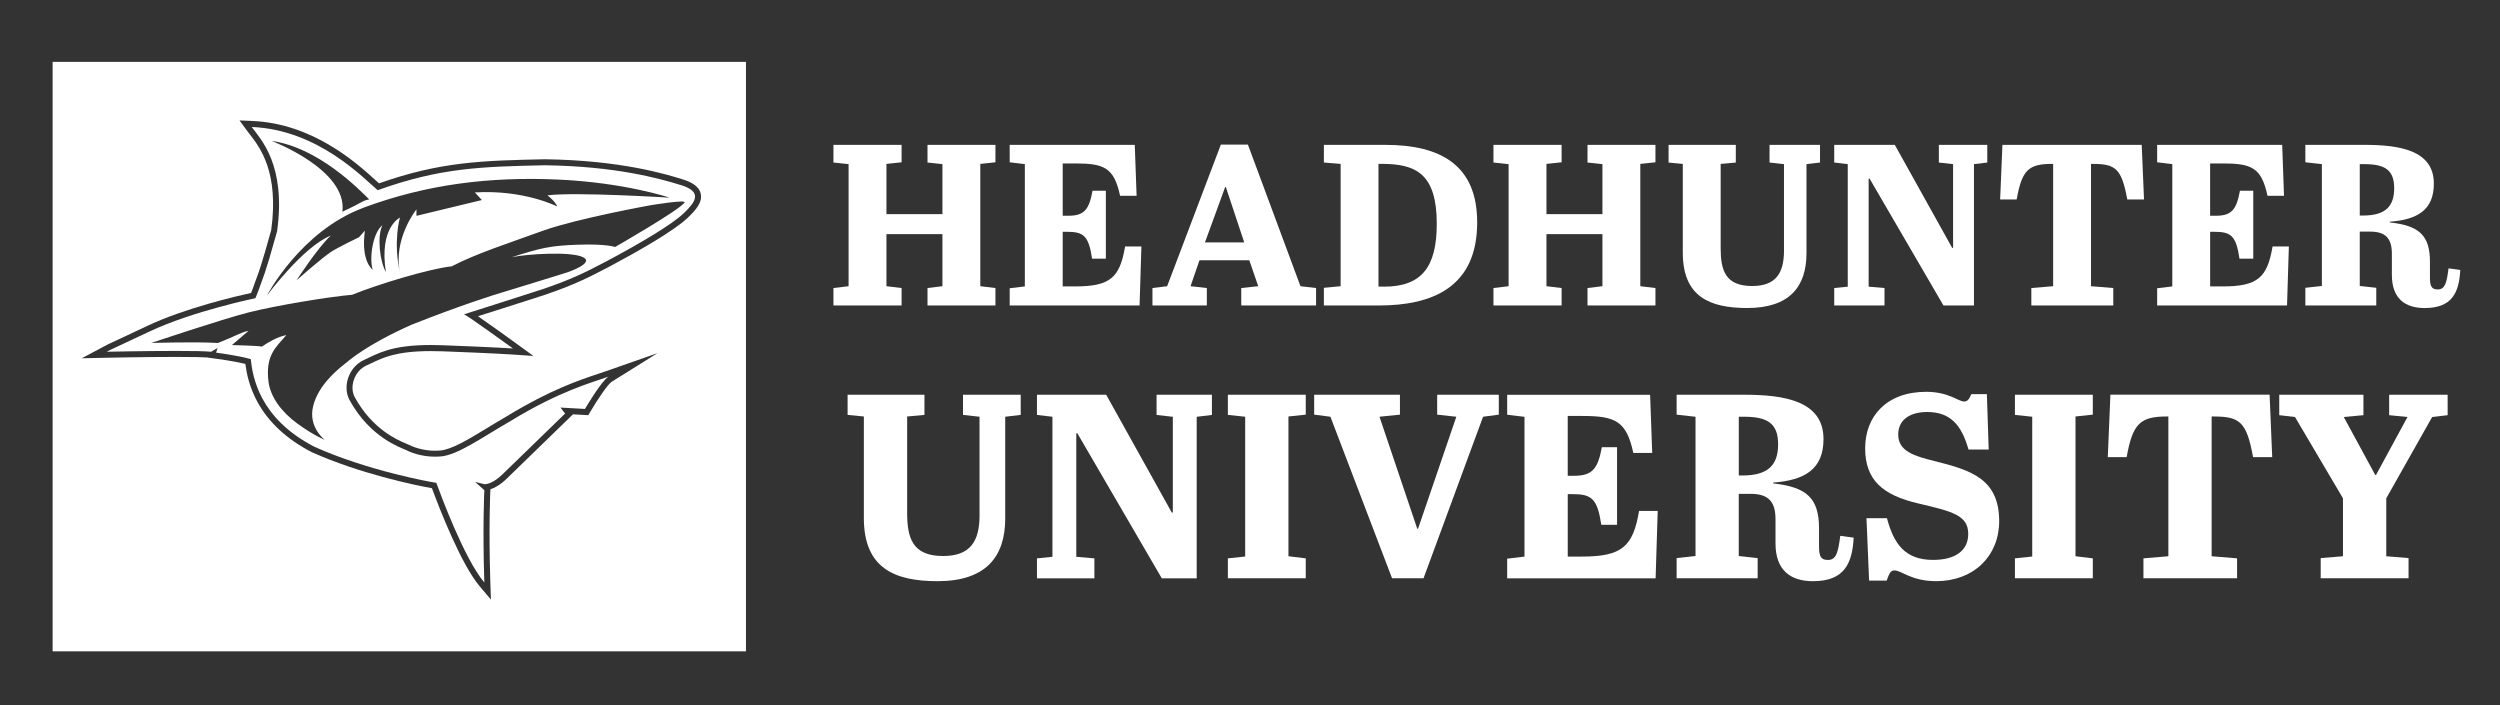 <svg xmlns="http://www.w3.org/2000/svg" id="Layer_2" data-name="Layer 2" viewBox="0 0 1039.99 293.38"><rect x="0" y="0" width="1039.99" height="293.38" fill="#333333" stroke="none"/><defs><style>      .cls-1 {        fill: #fff;        stroke-width: 0px;      }    </style></defs><g><path class="cls-1" d="M283.27,77.01c-9.22-2.88-27.46-7.87-56.64-8.26-26.11.58-43.39.96-69.5,10.37-5.57-4.61-24.58-25.15-52.42-26.3,3.65,4.99,14.4,15.74,10.56,43.39-5.38,19.39-5.95,19.39-6.91,22.27-.96,2.88-2.11,5.57-2.11,5.57,0,0-26.11,5.38-43.97,13.82s-14.98,6.91-17.86,8.45c0,0,16.04-.34,28.9-.34,6.43,0,12.06.09,14.49.34l2.69-1.54-.61,1.92s9.06,1.15,14.43,2.69c.77,7.3,3.46,24.58,26.5,36.48,22.27,9.98,48,14.59,50.69,14.98,1.54,4.22,11.52,31.49,19.97,41.47-.77-23.42,0-38.4,0-38.4l-3.84-3.46,3.84.96s.06,0,.19,0c.71,0,3.38-.28,7.3-4.04,4.61-4.42,26.11-25.34,26.11-25.34l-1.92-2.5,10.18.58s6.72-11.52,9.79-13.44c-7.68,2.69-20.54,6.14-40.7,18.43-12.29,7.1-22.08,14.21-29.18,14.78-.77.06-1.52.09-2.25.09-5.98,0-10.44-1.92-12.15-2.78-1.92-.96-14.78-4.99-23.42-20.74-3.07-5.57-.38-13.82,5.95-16.7,5.8-2.64,11.12-6.24,27.89-6.24,1.55,0,3.19.03,4.94.1,20.74.77,29.18,1.34,29.18,1.34,0,0-18.24-13.25-20.35-14.21,5.95-1.92,30.09-9.55,33.02-10.56,10.76-3.71,16.61-6.38,26.29-11.53,14.59-7.77,27.29-15.35,32.09-19.96,4.8-4.61,8.05-8.83-1.17-11.71ZM112.92,58.61c19.36,2.68,36.28,19.97,40.67,24.35-2.92.49-2.19.97-11.16,5.11,2.23-17.53-29.5-29.47-29.5-29.47ZM151.28,86.37c26.3-9.74,52.44-12.91,80.52-11.69,28.09,1.22,46.75,7.55,46.75,7.55,0,0-39.11-2.44-50.81-.97,3.65,2.92,4.06,4.63,4.06,4.63,0,0-13.8-7.06-34.26-5.84l2.92,3.17-27.22,6.57v-2.68s-9.79,12.18-6.87,26.3c-2.92-12.91,0-22.89,0-22.89,0,0-8.77,4.14-5.84,22.65-2.44-4.14-3.8-14.85-1.42-19.48-3.94,2.92-5.63,13.64-4.06,18.51,0,0-5.03-3.3-3.25-16.26l-2.46,2.75s-8.97,4.31-11.72,6.15c-3.85,2.56-14.27,11.76-14.27,11.76,0,0,8.82-13.62,14.27-18.6-11.45,4.51-26.57,24.93-26.57,24.93,0,0,13.92-26.79,40.22-36.53ZM284.8,84.24c-2.31,3.28-28.93,18.51-28.93,18.51,0,0-3.47-1.35-15.24-.96-11.76.39-15.62,1.35-27.77,5.21,6.36-1.35,24.69-2.51,29.7,0,5.01,2.51-6.75,6.36-6.75,6.36,0,0-21.02,6.56-25.65,7.91s-18.71,5.79-39.15,13.89c-18.9,8.49-25.65,14.66-28.16,16.68-2.51,2.02-10.41,8.39-12.54,16.97-2.31,8.87,4.82,14.18,4.82,14.18,0,0-4.63-1.83-11.38-6.75-6.75-4.92-11.19-11.09-12.05-17.36-1.36-11.02,2.93-14.27,7.42-19.48-3.47.64-7.33,2.83-10.19,4.79-1.45-.39-12.47-.64-12.47-.64l6.94-5.93c-3.47.72-4.63,1.88-12.73,5.06-9.55-.58-27.77,0-27.77,0,0,0,29.22-9.84,40.6-12.73,11.38-2.89,33.75-6.56,43.01-7.33,10.41-4.24,31.82-10.8,41.46-11.84,10.03-5.28,23.53-9.57,38.38-14.97,14.27-5.01,44.16-10.41,44.16-10.41,0,0,15.04-2.51,14.27-1.16Z"></path><path class="cls-1" d="M21.89,25.74v245.2h288.43V25.74H21.89ZM286.17,90.52c-5.78,5.55-20.94,14.14-32.64,20.37-10.32,5.49-16.3,8.12-26.65,11.69-1.87.65-12.02,3.87-20.97,6.72-2.56.81-5,1.59-7.08,2.25,5.22,3.58,13.03,9.23,16.03,11.41l7.03,5.11-8.67-.59c-.08,0-8.67-.58-29.11-1.34-1.68-.06-3.31-.09-4.85-.09-14.25,0-19.85,2.68-24.79,5.04-.7.33-1.38.66-2.07.97-2.41,1.1-4.32,3.29-5.22,6.02-.85,2.55-.69,5.18.43,7.2,7.34,13.38,17.84,17.79,21.29,19.24.46.19.79.33,1.06.46,1.51.76,5.61,2.52,11.03,2.52.68,0,1.37-.03,2.05-.08,4.83-.39,11.77-4.6,19.79-9.48,2.65-1.61,5.4-3.28,8.32-4.97,17.75-10.82,29.88-14.86,37.91-17.54,1.17-.39,2.25-.75,3.25-1.1l21.18-7.41-19.03,11.89c-1.57.98-5.87,7.3-8.96,12.58l-.77,1.32-1.53-.09-4.84-.27-1.53,1.49c-.22.21-21.56,20.98-26.13,25.36-2.72,2.61-5.03,3.8-6.69,4.33l-.03.52c0,.15-.75,15.16,0,38.19l.24,7.18-4.64-5.49c-7.77-9.18-16.66-32.07-19.9-40.85-7.39-1.27-30.37-6.19-49.87-14.93l-.06-.03-.06-.03c-10.38-5.36-18-12.43-22.65-21-3.25-5.98-4.44-11.59-4.98-15.72-5.18-1.26-12.38-2.18-12.46-2.19l-2.97-.38.02-.08c-1.88-.13-5.67-.25-13.31-.25-12.68,0-28.69.34-28.85.34l-10.47.22,9.24-4.93c1.49-.79,1.52-.81,3.44-1.7,1.82-.84,5.61-2.59,14.52-6.81,15.85-7.5,37.65-12.52,43.23-13.73.41-1.02,1.01-2.58,1.55-4.19.22-.67.42-1.18.65-1.77.8-2.07,2.02-5.2,6.18-20.22,3.3-24.09-4.69-34.38-8.99-39.91-.43-.55-.81-1.04-1.14-1.49l-3.06-4.19,5.18.21c25.41,1.05,43.64,17.6,51.42,24.67.52.47,1,.91,1.43,1.29,25.74-9.07,43-9.45,68.91-10.02h.04s.04,0,.04,0c31.91.42,51.06,6.4,57.35,8.37,2.82.88,6.66,2.45,7.48,5.92.86,3.66-2.16,6.94-5.33,9.98Z"></path></g><g><path class="cls-1" d="M368.76,89.09h23.29v-20.81l-6.21-.67v-7.35h28.26v7.25l-6.3.67v50.88l6.3.76v7.25h-28.26v-7.25l6.21-.76v-21.67h-23.29v21.67l6.3.76v7.25h-28.35v-7.25l6.3-.76v-50.78l-6.3-.67v-7.35h28.35v7.25l-6.3.67v20.91Z"></path><path class="cls-1" d="M472.06,60.26l.76,21.19h-6.87c-2.48-11.65-6.59-13.46-18.52-13.46h-5.35v21.76h2.39c6.49,0,8.59-2.48,10.02-10.41h5.54v28.26h-5.73c-1.43-9.55-3.53-11.17-10.41-11.17h-1.81v22.72h5.15c14.61,0,18.61-3.63,20.81-16.61h6.78l-.76,24.53h-54.03v-7.16l6.3-.76v-50.88l-6.3-.76v-7.25h52.03Z"></path><path class="cls-1" d="M519.69,108.27h-20.71l-3.72,10.79,6.78.76v7.25h-22.62v-7.25l6.11-.76,22.34-58.9h11.26l21.86,58.9,6.49.76v7.25h-31.12v-7.25l7.06-.76-3.72-10.79ZM501.27,100.83h16.32l-7.64-23.01h-.29l-8.4,23.01Z"></path><path class="cls-1" d="M573.54,127.08h-22.81v-7.35l6.97-.67v-50.88l-6.97-.57v-7.35h25.49c23.2,0,38.28,8.5,38.28,32.26,0,26.92-18.52,34.56-40.95,34.56ZM575.73,119.25c15.56,0,21.96-8.02,21.96-26.16,0-20.81-8.69-24.92-22.82-24.92h-1.43v51.07h2.29Z"></path><path class="cls-1" d="M643.32,89.09h23.29v-20.81l-6.21-.67v-7.35h28.26v7.25l-6.3.67v50.88l6.3.76v7.25h-28.26v-7.25l6.21-.76v-21.67h-23.29v21.67l6.3.76v7.25h-28.35v-7.25l6.3-.76v-50.78l-6.3-.67v-7.35h28.35v7.25l-6.3.67v20.91Z"></path><path class="cls-1" d="M742.13,104.17v-35.89l-6.01-.67v-7.35h21v7.35l-5.63.67v37.04c0,14.13-7.25,22.81-24.63,22.81-15.75,0-26.82-4.77-26.82-23v-36.94l-5.92-.57v-7.35h27.97v7.35l-6.3.57v34.94c0,9.16,1.81,15.85,13.08,15.85,9.74,0,13.27-5.15,13.27-14.8Z"></path><path class="cls-1" d="M821.17,127.08h-12.7l-30.74-52.79h-.38v44.96l6.59.57v7.25h-20.91v-7.25l5.63-.57v-50.97l-5.63-.67v-7.35h25.2l23.87,42.86h.38v-34.84l-5.92-.67v-7.35h20.14v7.35l-5.54.67v58.8Z"></path><path class="cls-1" d="M891.91,82.98h-6.97c-2.39-13.08-4.96-14.8-14.61-14.8h-.48v50.88l9.26.76v7.25h-34.08v-7.25l9.07-.76v-50.88h-.38c-9.83,0-12.6,2.48-14.8,14.8h-6.87l.95-22.72h57.94l.96,22.72Z"></path><path class="cls-1" d="M949.38,60.26l.76,21.19h-6.87c-2.48-11.65-6.59-13.46-18.52-13.46h-5.35v21.76h2.39c6.49,0,8.59-2.48,10.02-10.41h5.54v28.26h-5.73c-1.43-9.55-3.53-11.17-10.4-11.17h-1.81v22.72h5.16c14.61,0,18.61-3.63,20.81-16.61h6.78l-.76,24.53h-54.03v-7.16l6.3-.76v-50.88l-6.3-.76v-7.25h52.03Z"></path><path class="cls-1" d="M981.65,96.34v22.62l6.87.76v7.35h-29.5v-7.35l6.87-.76v-50.69l-6.87-.76v-7.25h24.53c14.61,0,28.92,2.2,28.92,16.13,0,11.07-6.97,14.99-18.33,15.85v.29c12.22,1.34,16.71,5.35,16.71,16.42v6.3c0,3.25.29,5.16,3.25,5.16,3.15,0,3.72-3.05,4.49-8.78l4.87.67c-.48,9.45-3.44,15.85-14.8,15.85-8.11,0-13.65-3.91-13.65-13.75v-8.78c0-6.21-2.39-9.26-8.97-9.26h-4.39ZM981.65,89.66h1.34c9.26,0,12.98-3.72,12.98-11.36s-3.91-10.02-12.41-10.02h-1.91v21.38Z"></path></g><g><path class="cls-1" d="M407.48,214.38v-41.02l-6.87-.76v-8.4h24v8.4l-6.44.76v42.33c0,16.15-8.29,26.08-28.15,26.08-18,0-30.66-5.46-30.66-26.29v-42.22l-6.76-.66v-8.4h31.97v8.4l-7.2.66v39.93c0,10.47,2.07,18.11,14.95,18.11,11.13,0,15.17-5.89,15.17-16.91Z"></path><path class="cls-1" d="M497.81,240.57h-14.51l-35.13-60.33h-.44v51.39l7.53.65v8.29h-23.89v-8.29l6.44-.65v-58.26l-6.44-.76v-8.4h28.8l27.28,48.99h.44v-39.82l-6.76-.76v-8.4h23.02v8.4l-6.33.76v67.21Z"></path><path class="cls-1" d="M517.99,173.36l-7.2-.76v-8.4h32.4v8.29l-7.2.76v58.15l7.2.87v8.29h-32.4v-8.29l7.2-.76v-58.15Z"></path><path class="cls-1" d="M605.82,173.36l-7.96-.87v-8.29h25.64v8.29l-6.55.87-24.77,67.21h-13.09l-25.64-67.21-6.76-.87v-8.29h35.68v8.29l-8.51.87,15.71,46.59h.33l15.93-46.59Z"></path><path class="cls-1" d="M686.44,164.2l.87,24.22h-7.86c-2.84-13.31-7.53-15.38-21.17-15.38h-6.11v24.88h2.73c7.42,0,9.82-2.84,11.46-11.89h6.33v32.29h-6.55c-1.64-10.91-4.04-12.76-11.89-12.76h-2.07v25.97h5.89c16.69,0,21.27-4.15,23.78-18.98h7.75l-.87,28.04h-61.75v-8.18l7.2-.87v-58.15l-7.2-.87v-8.29h59.46Z"></path><path class="cls-1" d="M723.32,205.44v25.86l7.86.87v8.4h-33.71v-8.4l7.86-.87v-57.93l-7.86-.87v-8.29h28.04c16.69,0,33.06,2.51,33.06,18.44,0,12.66-7.96,17.13-20.95,18.11v.33c13.96,1.53,19.09,6.11,19.09,18.76v7.2c0,3.71.33,5.89,3.71,5.89,3.6,0,4.25-3.49,5.13-10.04l5.56.76c-.55,10.8-3.93,18.11-16.91,18.11-9.27,0-15.6-4.47-15.6-15.71v-10.04c0-7.09-2.73-10.58-10.26-10.58h-5.02ZM723.32,197.8h1.53c10.58,0,14.84-4.25,14.84-12.98s-4.47-11.46-14.18-11.46h-2.18v24.44Z"></path><path class="cls-1" d="M818.78,222.13c0-7.86-6.76-9.38-20.62-12.66-15.06-3.49-22.26-9.82-22.26-23.02s8.84-23.46,25.42-23.46c9.27,0,13.42,4.04,15.71,4.04,1.53,0,2.07-.98,3.06-3.06h6.44l.76,23.02h-8.4c-2.95-10.36-7.64-15.6-17.24-15.6-6.55,0-12,2.84-12,9.38,0,6.98,6.66,8.95,15.49,11.13,14.73,3.71,26.51,7.31,26.51,24.88,0,14.62-10.69,24.98-26.18,24.98-10.47,0-14.4-4.47-17.35-4.47-1.64,0-2.18,1.2-3.27,4.25h-7.31l-1.09-25.97h8.51c2.84,10.58,7.42,17.35,19.2,17.35,9.16,0,14.62-3.82,14.62-10.8Z"></path><path class="cls-1" d="M845.4,173.36l-7.2-.76v-8.4h32.4v8.29l-7.2.76v58.15l7.2.87v8.29h-32.4v-8.29l7.2-.76v-58.15Z"></path><path class="cls-1" d="M945.23,190.16h-7.96c-2.73-14.95-5.67-16.91-16.69-16.91h-.55v58.15l10.58.87v8.29h-38.95v-8.29l10.37-.87v-58.15h-.44c-11.24,0-14.4,2.84-16.91,16.91h-7.85l1.09-25.97h66.22l1.09,25.97Z"></path><path class="cls-1" d="M1001.52,173.47l-7.64-.76v-8.51h24.33v8.51l-6.44.76-19.09,33.82v24.11l9.27.76v8.4h-36.55v-8.4l9.27-.76v-24.11l-19.96-33.82-6.55-.76v-8.51h35.02v8.51l-8.18.76,13.09,24.11h.33l13.09-24.11Z"></path></g></svg>